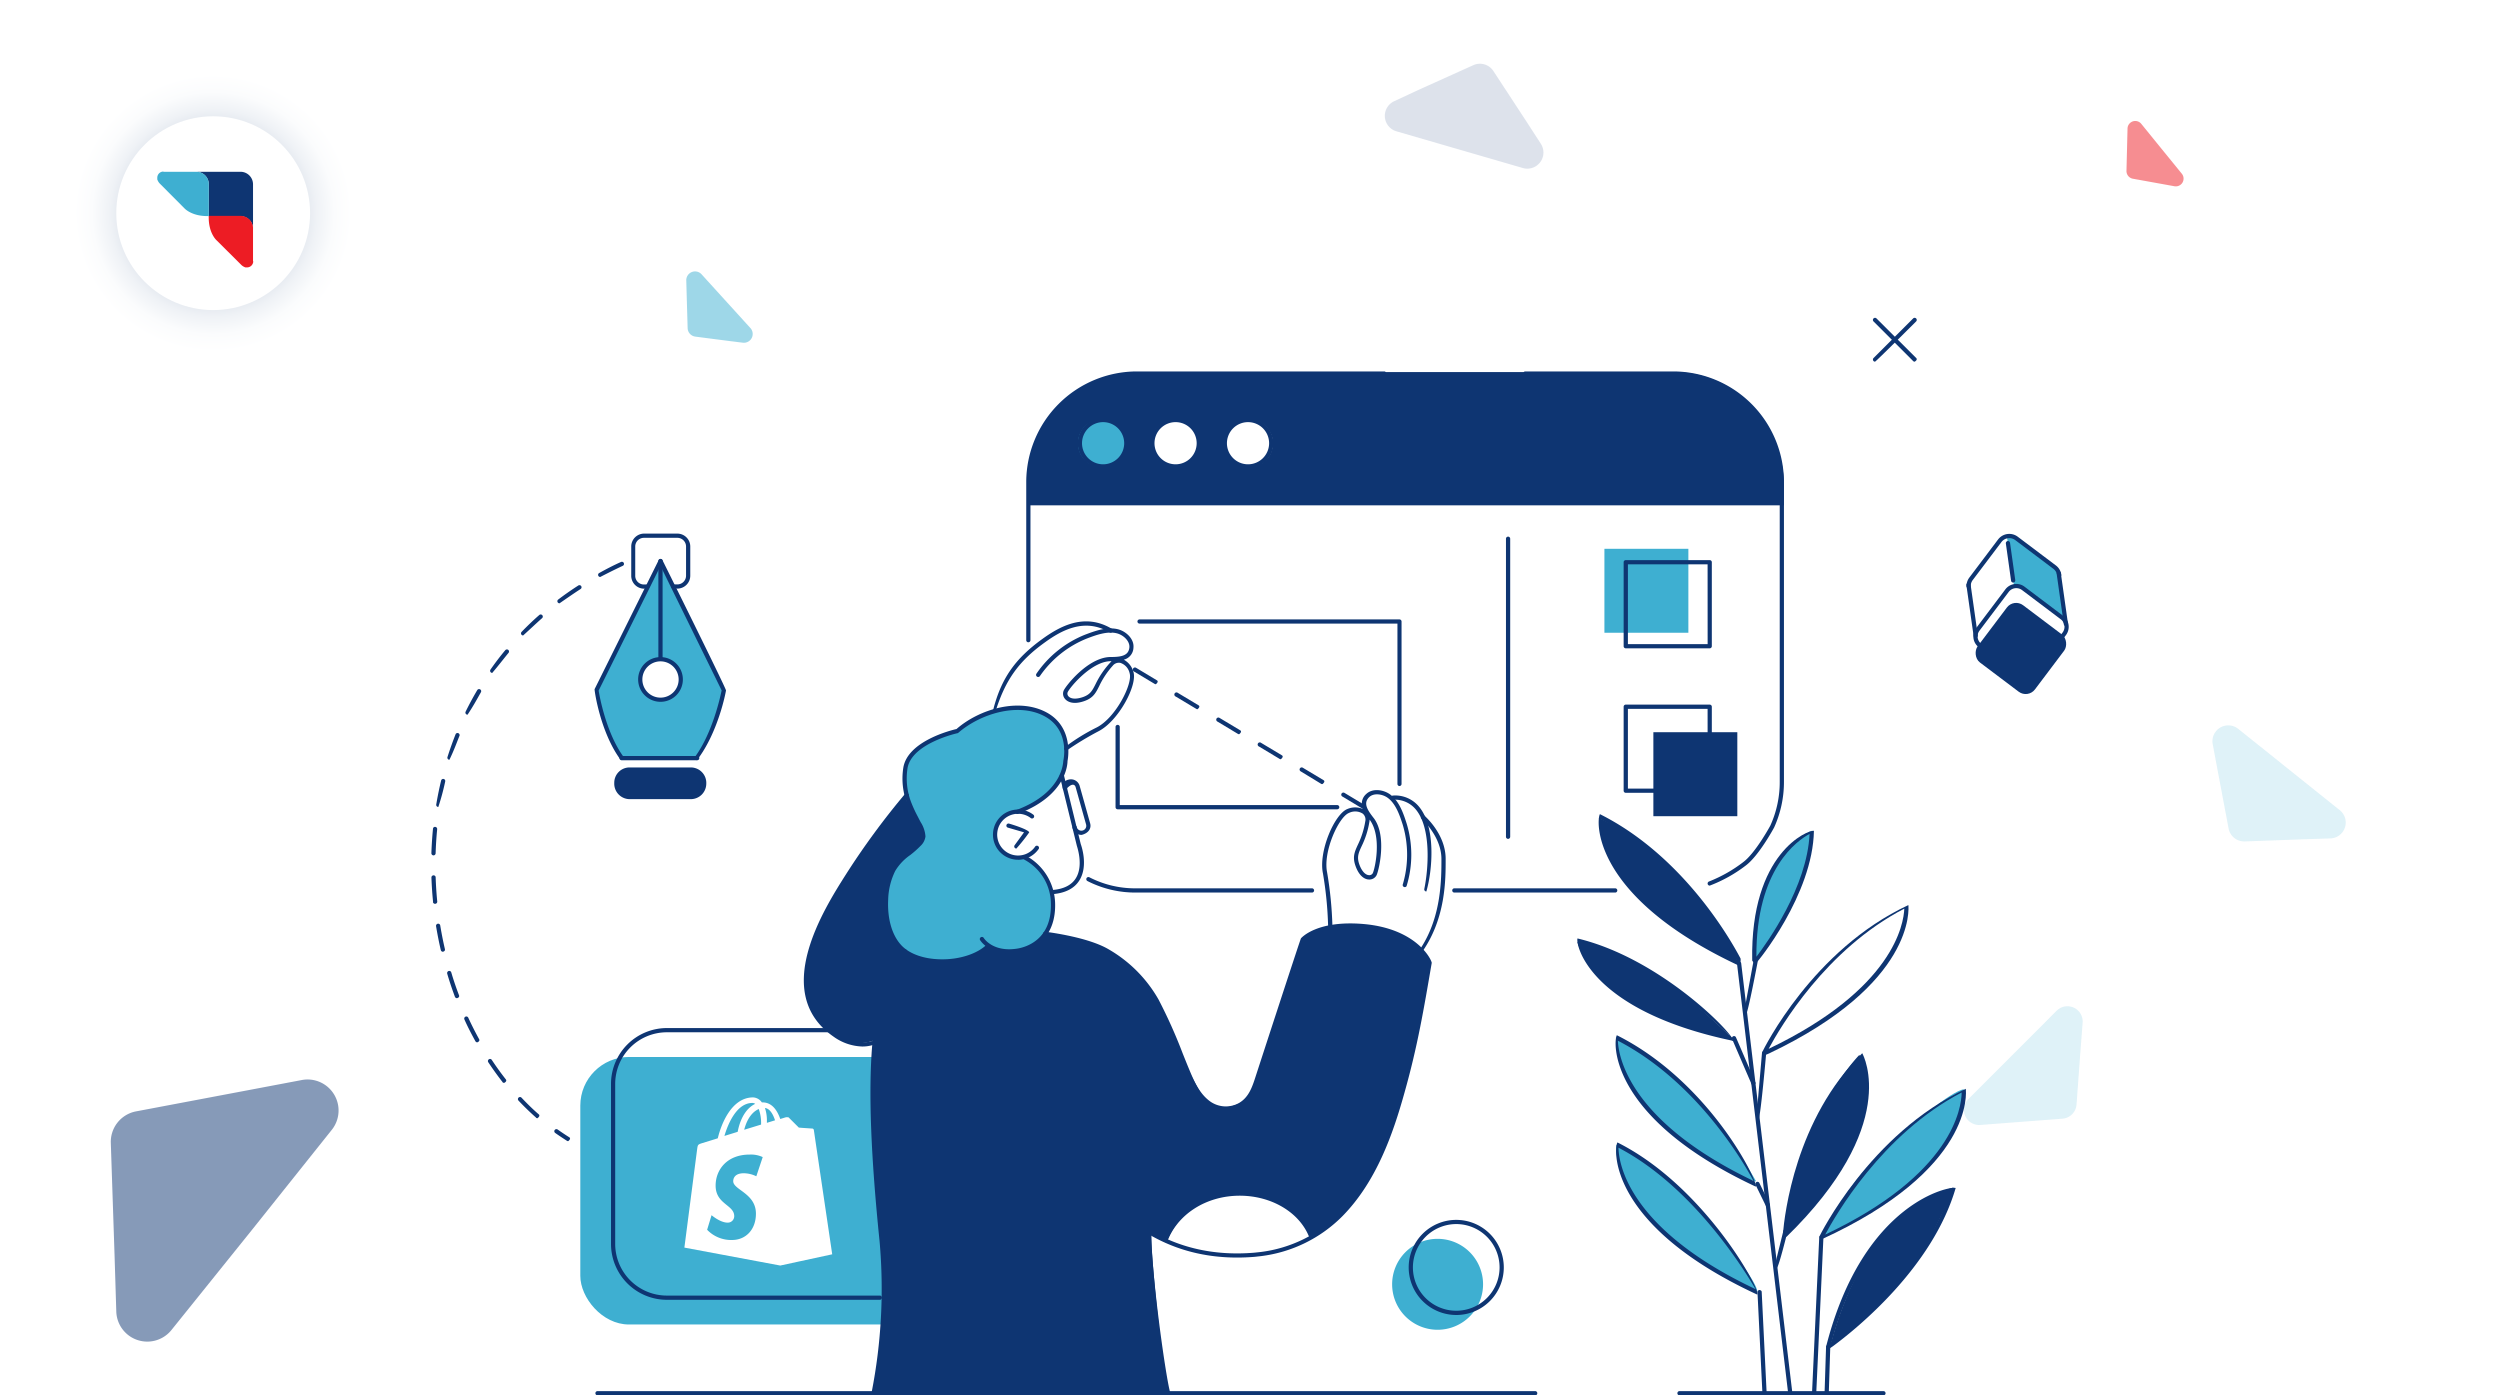 <svg xmlns="http://www.w3.org/2000/svg" xmlns:xlink="http://www.w3.org/1999/xlink" id="Layer_1" data-name="Layer 1" viewBox="0 0 645 359.96"><defs><style>.cls-1{fill:#fff;}.cls-2{fill:url(#radial-gradient);}.cls-11,.cls-3,.cls-8{fill:#0e3572;}.cls-3,.cls-4,.cls-5{fill-rule:evenodd;}.cls-4,.cls-9{fill:#ed1c24;}.cls-10,.cls-5,.cls-7{fill:#3eafd1;}.cls-6{opacity:0.5;}.cls-7{opacity:0.33;}.cls-11{opacity:0.28;}</style><radialGradient id="radial-gradient" cx="55" cy="55" r="38.14" gradientUnits="userSpaceOnUse"><stop offset="0" stop-color="#0e3572"></stop><stop offset="0.09" stop-color="#3c5c8d"></stop><stop offset="0.21" stop-color="#6f87ab"></stop><stop offset="0.33" stop-color="#9babc5"></stop><stop offset="0.45" stop-color="#bfcada"></stop><stop offset="0.57" stop-color="#dbe1ea"></stop><stop offset="0.7" stop-color="#eff2f6"></stop><stop offset="0.82" stop-color="#fbfcfd"></stop><stop offset="0.94" stop-color="#fff"></stop></radialGradient></defs><rect class="cls-1" width="645" height="359.96"></rect><circle class="cls-2" cx="55" cy="55" r="38.14"></circle><circle class="cls-1" cx="55" cy="55" r="25"></circle><path class="cls-3" d="M50.65,44.32H62.07a3.23,3.23,0,0,1,3.21,3.21V59a3.23,3.23,0,0,0-3.21-3.21H53.86V47.53a3.23,3.23,0,0,0-3.21-3.21Z"></path><path class="cls-4" d="M65.28,67.4V58.87a3.18,3.18,0,0,0-3.17-3.17H53.86c-.15,4.38,2,6.28,2,6.28l6.46,6.43a2.87,2.87,0,0,0,1,.58h.43a1.6,1.6,0,0,0,1.59-1.59Z"></path><path class="cls-5" d="M42.16,44.32H50.7a3.18,3.18,0,0,1,3.17,3.17v8.25c-4.39.15-6.29-2-6.29-2l-6.43-6.46a2.93,2.93,0,0,1-.57-1v-.43a1.59,1.59,0,0,1,1.58-1.59Z"></path><g class="cls-6"><path class="cls-7" d="M535.74,285a3.94,3.94,0,0,1-3.62,3.62l-14.19,1.08-7,.54a3.93,3.93,0,0,1-3.08-6.7l11.39-11.38,11.38-11.39a3.93,3.93,0,0,1,6.7,3.08l-.54,7Z"></path><path class="cls-7" d="M579.14,217.09a4.1,4.1,0,0,1-4.16-3.33l-2.75-14.57L570.88,192a4.09,4.09,0,0,1,6.58-3.95l13.1,10.49,13.09,10.48a4.09,4.09,0,0,1-2.42,7.29l-7.27.24Z"></path><path class="cls-8" d="M28.59,294.9a8,8,0,0,1,6.54-8.17l28.62-5.41,14-2.65a8,8,0,0,1,7.77,12.93L65,317.32,44.35,343A8,8,0,0,1,30,338.28L29.56,324Z"></path><path class="cls-9" d="M550.28,46.11a2,2,0,0,1-1.65-2l.18-7.3.09-3.58A2,2,0,0,1,552.49,32l5.21,6.42,5.22,6.41A2,2,0,0,1,561,48.05l-3.53-.64Z"></path><path class="cls-10" d="M179.41,86.85a2.27,2.27,0,0,1-2-2.19l-.24-8.24-.11-4a2.27,2.27,0,0,1,4-1.59l6.27,6.9,6.27,6.9a2.27,2.27,0,0,1-2,3.78l-4-.5Z"></path><path class="cls-11" d="M380.1,16.82a4.15,4.15,0,0,1,5.2,1.51l8.25,12.6,4,6.18A4.16,4.16,0,0,1,393,43.38l-16.36-4.75-16.36-4.75a4.16,4.16,0,0,1-.56-7.78L366.39,23Z"></path></g><rect class="cls-1" x="162.16" y="167.06" width="16.5" height="16.49" transform="translate(340.81 350.62) rotate(180)"></rect><rect class="cls-1" x="163.35" y="138.23" width="14.14" height="13.11" rx="2.97" transform="translate(340.85 289.57) rotate(180)"></rect><path class="cls-1" d="M268.77,165.63s-11.64,7.37-12.06,20.1l11.52,1.76-1.83-8.21S266,168.84,268.77,165.63Z"></path><rect class="cls-1" x="265.1" y="95.99" width="194.94" height="133.74" rx="27.94" transform="translate(725.14 325.72) rotate(180)"></rect><rect class="cls-10" x="149.72" y="272.7" width="95.15" height="69.02" rx="12.55" transform="translate(394.59 614.42) rotate(180)"></rect><path class="cls-8" d="M209.49,244.1A103,103,0,0,1,219.26,225c4.28-6.35,12.9-18.32,14.19-19.26l3.25,5.82,3.4,7.79-3,25.66,33.35-4s15.88,1,24.24,11.75,7.32,14.76,11.66,22.91,5.26,11.15,11.14,9.81,6.3-5.47,7.64-9.7,10.29-31.35,10.93-33.38c0,0,6.41-5.12,17.45-3.26s15.4,8.74,15.4,8.74-5,30-9.08,40.49-11.68,35-39.34,35.46c0,0-15.2.38-23.41-5.59-.6.36,2.55,33.67,4.31,41.11h-76s4.45-21.28,2.11-39-2.64-41.54-2.35-45c.13-1.6.26-4.19.5-7-2.36,1-8.18,2.08-13.19-3.82C206.46,257.5,207.61,249,209.49,244.1Z"></path><path class="cls-1" d="M343.46,238.81s-1.18-11.2-1.33-12.07-.93-6,.67-9.77,1.92-7.24,4.84-7.65,4-.25,4.8.8.32,3.88-.48,5.55-3.76,7.27-.81,9.36,3.9.38,4.24-2.29.71-7.68-.47-9.67-3-3.9-3-5.61a3.29,3.29,0,0,1,3.76-3.09,7.59,7.59,0,0,1,3.48,1.42s6.75,0,8.28,6a14.3,14.3,0,0,1,4.89,8.75,42.79,42.79,0,0,1-1,13.86c-.59,2.34-3.12,8.77-4.57,10.44,0,0-5.16-4.21-9.28-4.93S343.46,238.81,343.46,238.81Z"></path><path class="cls-1" d="M274.21,200.1s4,16.72,4.44,18.94,2,9.56-7,11.09a14.11,14.11,0,0,0-3.24-5.61c-2.25-2.12-4-3.5-4-3.5s-6,1.14-7.42-4,3.08-7.33,4.69-7.64a15.86,15.86,0,0,0,3.2-1S272.82,203.83,274.21,200.1Z"></path><path class="cls-10" d="M274,200.1s2.63-6.93,0-11.52-7.4-6-11.32-6-11.17,1.83-15.62,6c0,0-9.5,2.2-12.18,6.63s-1.16,9.47-.62,11,3.8,7.76,4,9.16c0,0,.61,1.25-2.32,3.67s-6.44,5.53-7.06,10.71-.48,14.1,8,17.38,16.85-1.63,17.85-2.81c.76-.08,9.58,3.62,14.34-2.26s2.37-13.07,1.27-14.69-3.74-5.09-5.56-6.07c0,0-5.45,1.37-7.18-2.89s.34-7.52,2.2-8.55a5.83,5.83,0,0,1,3.56-.72S272.1,206,274,200.1Z"></path><path class="cls-8" d="M162.42,205.64h15.85a3.41,3.41,0,0,0,3.4-3.4,3.48,3.48,0,0,0-3.4-3.68H162.42A3.41,3.41,0,0,0,159,202,3.48,3.48,0,0,0,162.42,205.64Z"></path><path class="cls-10" d="M153.92,178.27c.51,7.14,6.53,17.33,6.53,17.33H179.8c4.72-5.16,7-17.51,7-17.51l-16.36-33.3Zm11.28-3a5.22,5.22,0,1,1,5.22,5.22A5.22,5.22,0,0,1,165.2,175.31Z"></path><path class="cls-10" d="M453.09,304.8s-7.19-12.87-16.8-22.78a72.64,72.64,0,0,0-19.38-14.41s.13,12.58,14.56,24.65S453.09,304.8,453.09,304.8Z"></path><path class="cls-10" d="M452.62,247.83s.07-11.46,2.45-18.1,7.92-13.56,12.37-15.4a46,46,0,0,1-3.62,15.4c-3.55,8.71-11.21,18.4-11.21,18.4Z"></path><path class="cls-8" d="M448.23,248.13s-16.5-7.43-23.87-15.34-9.64-12.48-10.3-14.39a69.62,69.62,0,0,1-1.55-7.35,64.2,64.2,0,0,1,21.26,15.87C443.83,238.24,448,246.05,448.23,248.13Z"></path><path class="cls-8" d="M447.06,268s-17.63-3.86-26.5-9.74S407.08,244.63,407,243a61,61,0,0,1,23.26,10.51A163.26,163.26,0,0,1,447.06,268Z"></path><path class="cls-8" d="M460.49,318.55s1.15-15.86,7.42-28.38,11.81-18,11.81-18,4.7,9.11-1.7,23.17A71.38,71.38,0,0,1,460.49,318.55Z"></path><path class="cls-10" d="M453.39,333.42s-17.47-8.09-25.63-16.86S416.47,299,417,295.38c0,0,12.87,6,21.84,17.16S453.6,331.39,453.39,333.42Z"></path><path class="cls-10" d="M469.9,319.27s5.28-12,14.61-20.95,18.81-16.63,22.12-17.31c0,0,.79,12.54-13.08,23.79S469.9,319.27,469.9,319.27Z"></path><path class="cls-8" d="M472.16,347.19s12.91-10.23,20-19.17S504,306.37,504,306.37s-13.59,3.54-21.21,15.73a93.62,93.62,0,0,0-10.66,25.44Z"></path><path class="cls-8" d="M265.31,125.47c0-16.22,12.8-29.48,28.44-29.48H431.83c15.64,0,28.43,13.26,28.43,29.48v4.9H265.31Z"></path><path class="cls-1" d="M315.94,114.35a6.23,6.23,0,1,0,6.22-6.22A6.22,6.22,0,0,0,315.94,114.35Z"></path><path class="cls-1" d="M297,114.35a6.23,6.23,0,1,0,6.22-6.22A6.22,6.22,0,0,0,297,114.35Z"></path><path class="cls-10" d="M278.14,114.35a6.22,6.22,0,1,0,6.22-6.22A6.21,6.21,0,0,0,278.14,114.35Z"></path><rect class="cls-8" x="512.18" y="158.04" width="18.5" height="18.5" rx="2.99" transform="translate(837.07 614.77) rotate(-142.99)"></rect><path class="cls-10" d="M519.59,151l-1.82-12.65a3.92,3.92,0,0,1,2.37.46l9.73,7.34a2.92,2.92,0,0,1,.73.8,5.33,5.33,0,0,1,.74,2.08l1.59,11.25-11.5-9A2.23,2.23,0,0,0,519.59,151Z"></path><rect class="cls-10" x="413.94" y="141.58" width="21.66" height="21.66" transform="translate(849.54 304.83) rotate(180)"></rect><rect class="cls-8" x="426.57" y="188.91" width="21.66" height="21.67" transform="translate(874.8 399.49) rotate(180)"></rect><path class="cls-10" d="M359.17,331.35a11.73,11.73,0,1,0,11.73-11.73A11.73,11.73,0,0,0,359.17,331.35Z"></path><path class="cls-1" d="M338.54,319.18s-7.35,4.34-19.17,4.73-18.32-3.63-18.32-3.63a18.94,18.94,0,0,1,18.16-12.14C333.35,308.14,338.2,318.05,338.54,319.18Z"></path><path class="cls-8" d="M319.17,324.45c1.48,0,3-.06,4.55-.19l1.61-.18a35.78,35.78,0,0,0,21.06-10.35c8.7-8.87,13-21.12,16-31.94,3.32-11.76,4.93-21.3,7-33.38-.13-1-4-8.76-17.42-10-12.09-1.09-16.15,3.48-16.32,3.68S324,277.58,324,277.58c-.91,2.83-1.78,5.51-4.35,7a7,7,0,0,1-8-.86c-2.26-1.89-3.53-4.66-4.74-7.57-.6-1.43-1.18-2.88-1.76-4.33a132,132,0,0,0-6.24-13.93A34.78,34.78,0,0,0,286.16,245c-4.62-2.79-13-4.15-16.44-4.61a.55.55,0,0,0-.61.47.54.54,0,0,0,.47.61c2.6.35,11.44,1.71,16,4.46A33.64,33.64,0,0,1,298,258.4a130.13,130.13,0,0,1,6.18,13.81q.87,2.18,1.76,4.34c1.21,2.92,2.6,5.94,5.06,8a8.05,8.05,0,0,0,9.23,1c2.94-1.68,3.91-4.68,4.85-7.59l4-12.28,7.5-22.88c.55-.55,4.65-4.19,15.32-3.23,11.84,1.07,15.9,7.47,16.48,8.51-2.07,12.24-3.68,21.76-7,33.47-3,10.68-7.23,22.77-15.76,31.47a34.69,34.69,0,0,1-20.41,10l-1.58.17c-43.6,3.65-53.95-46.52-54.05-47a.55.55,0,0,0-.64-.43.53.53,0,0,0-.43.64C268.6,276.85,278.46,324.45,319.17,324.45Z"></path><path class="cls-8" d="M433.39,360H486a.55.55,0,0,0,0-1.09H433.39a.55.55,0,1,0,0,1.09Z"></path><path class="cls-8" d="M469.41,319c.12-.26,13-26.48,37.76-38.09.11.85,2.23,20.79-37.27,38.87C469.71,319.81,469.54,319.72,469.41,319Zm1.47-.47c33-15.59,35.18-32.79,35.23-36.67C485.5,292.58,473.39,313.82,470.88,318.56Z"></path><path class="cls-8" d="M453.16,333.91c-38.77-18.06-36.75-37.91-35.86-39.16,22.37,11.21,37,38.07,36.09,39.22A.46.46,0,0,1,453.16,333.91Zm-.23-1.31c-2.85-4.91-16.15-26.48-35.36-36.49C417.64,300,419.91,317,452.93,332.6Z"></path><path class="cls-8" d="M471.14,347.41c9.6-37.71,32.58-41.55,33.42-40.89-6,20.56-25.64,36.34-31.51,40.69a11,11,0,0,1-1.38.88C471.56,348.09,471.45,348.06,471.14,347.41Zm1.44-1.2c4.44-3.32,24.34-19.06,30.66-39.1C499.07,308.21,481.09,314.7,472.58,346.21Z"></path><path class="cls-8" d="M460,318.27c.4-4.8,3.22-29.64,20.46-46.54.42.75,9.8,18.72-19.54,47.37C460.77,319.1,460.67,319.07,460,318.27Zm1.16-.72c24.46-24.41,20-41,18.66-44.59C464.9,288.89,461.72,311.38,461.11,317.55Z"></path><path class="cls-8" d="M454.62,271.51c.52-1.08,13.08-26.49,37.74-38,.09.82,1.83,20.3-35.86,38.24,0,0-1.17.52-1.39.57S454.83,272.23,454.62,271.51Zm1.69-.91c32.32-15.47,34.84-32.3,35-36.17C471.07,244.91,459.25,265.1,456.31,270.6Z"></path><path class="cls-8" d="M452.07,247.84c-.53-27.94,14.54-33.78,15.92-33.5-.27,16.41-14.55,34-15.11,34.33C452.72,248.67,452.57,248.6,452.07,247.84Zm1.08-1c2.8-3.66,13.08-18,13.72-31.69C463.87,216.77,453,224.05,453.15,246.89Z"></path><path class="cls-8" d="M448.46,249.05c-38.33-18-36.56-37.7-35.68-39,20.75,10.4,33,31,36.28,37.24a2.56,2.56,0,0,1-.37,1.77A.59.59,0,0,1,448.46,249.05Zm-35.4-37.59c.13,3.87,2.64,20.7,34.94,36.12C444.76,241.56,433,221.79,413.06,211.46Z"></path><path class="cls-8" d="M452.85,306.09c-38.34-18-36.58-37.71-35.7-39,22.69,11.37,35.39,35.37,35.93,39A.46.46,0,0,1,452.85,306.09Zm-.44-1.41c-2.84-5.27-14.84-25.73-35-36.18C417.57,272.37,420.08,289.21,452.41,304.68Z"></path><path class="cls-8" d="M446.77,268.46c-37.09-7.87-40.31-25-39.77-26.34,21.7,5.2,40.74,25.1,40.18,26.46A1,1,0,0,1,446.77,268.46Zm-.56-1.24c-4-3.94-20.26-19.07-38.56-23.82C408.82,246.91,415.28,260.46,446.21,267.22Z"></path><path class="cls-8" d="M461.89,360a.55.55,0,0,0,.54-.61l-13.2-110.86a.54.54,0,0,0-.6-.47.53.53,0,0,0-.48.6l13.2,110.86A.55.55,0,0,0,461.89,360Z"></path><path class="cls-8" d="M468.05,360a.54.54,0,0,0,.54-.52l1.85-40.14a.54.54,0,1,0-1.08-.06l-1.86,40.15a.55.55,0,0,0,.52.57Z"></path><path class="cls-8" d="M471.28,359.9a.55.55,0,0,0,.55-.52l.38-11.82a.54.54,0,0,0-.53-.56.55.55,0,0,0-.56.53l-.38,11.81a.54.54,0,0,0,.52.56Z"></path><path class="cls-8" d="M455.24,359.9a.55.55,0,0,0,.55-.57l-1.27-26c0-.3-.26-.47-.57-.51a.55.55,0,0,0-.52.57l1.27,26A.53.53,0,0,0,455.24,359.9Z"></path><path class="cls-8" d="M458.45,327.1c.52-.41,2.73-9.34,2.73-9.34a.55.55,0,0,0-1.06-.26l-2.2,8.93a.54.54,0,0,0,.39.66Z"></path><path class="cls-8" d="M456.12,311.51c.51-.19.63-.51.49-.78l-2.69-5.52a.54.54,0,0,0-.73-.25.55.55,0,0,0-.25.73l2.69,5.52A.55.55,0,0,0,456.12,311.51Z"></path><path class="cls-8" d="M453.67,288.94c.55-.49,2-17.15,2-17.15a.54.54,0,0,0-.49-.59.55.55,0,0,0-.59.5l-1.44,16.65a.54.54,0,0,0,.49.59Z"></path><path class="cls-8" d="M450.46,261.78c.53-.45,3-13.55,3-13.55a.55.55,0,0,0-.44-.64.53.53,0,0,0-.63.44l-2.42,13.11a.54.54,0,0,0,.44.63Z"></path><path class="cls-8" d="M452.38,280c.5-.16.62-.48.5-.76l-5-11.6a.54.54,0,0,0-.71-.29.55.55,0,0,0-.29.72l5,11.6A.54.54,0,0,0,452.38,280Z"></path><path class="cls-8" d="M179.8,196.14c5.5-7.13,7.44-17.52,7.51-18s-16.4-33.63-16.4-33.63a.54.54,0,1,0-1,.48l16.27,33.13c-.28,1.4-2.29,10.89-6.85,17.12a.54.54,0,0,0,.44.86Z"></path><path class="cls-8" d="M160.3,195.94c.56-.28.62-.62.44-.86-4.43-6.24-6.07-15.56-6.29-16.91L170.91,145a.54.54,0,0,0-.24-.73.54.54,0,0,0-.73.24l-16.54,33.3c0,.76,1.54,10.95,6.46,17.87A.53.53,0,0,0,160.3,195.94Z"></path><path class="cls-8" d="M160.45,196.14H179.8a.55.55,0,1,0,0-1.09H160.45a.55.55,0,1,0,0,1.09Z"></path><path class="cls-8" d="M158.48,202a3.94,3.94,0,0,1,3.94-4h15.85a4,4,0,0,1,3.95,4.23,4,4,0,0,1-3.95,3.95H162.42A4,4,0,0,1,158.48,202Zm3.94-2.86a2.94,2.94,0,0,0-2.86,3.14,2.87,2.87,0,0,0,2.86,2.86h15.85a2.93,2.93,0,0,0,2.86-3.14,2.86,2.86,0,0,0-2.86-2.86Z"></path><path class="cls-8" d="M164.64,175.31a5.77,5.77,0,1,1,5.77,5.76A5.78,5.78,0,0,1,164.64,175.31Zm1.09,0a4.68,4.68,0,1,0,4.68-4.68A4.68,4.68,0,0,0,165.73,175.31Z"></path><path class="cls-8" d="M170.41,170.24a.55.55,0,0,0,.54-.55V145.48a.54.54,0,0,0-.54-.55.55.55,0,0,0-.55.55v24.21A.55.55,0,0,0,170.41,170.24Z"></path><path class="cls-8" d="M166.14,151.88H167a.54.54,0,0,0,0-1.08h-.87a2.24,2.24,0,0,1-2.24-2.25V141a2.24,2.24,0,0,1,2.24-2.24h8.56A2.24,2.24,0,0,1,177,141v7.53a2.25,2.25,0,0,1-2.25,2.25h-1.06a.54.54,0,0,0,0,1.08h1.06a3.34,3.34,0,0,0,3.34-3.33V141a3.34,3.34,0,0,0-3.34-3.33h-8.56a3.33,3.33,0,0,0-3.33,3.33v7.53A3.33,3.33,0,0,0,166.14,151.88Z"></path><path class="cls-8" d="M262.67,221.83A6.49,6.49,0,0,0,268,219a.55.55,0,0,0-.9-.62,5.32,5.32,0,0,1-2.54,2,5.39,5.39,0,0,1-6.81-7.26,5.4,5.4,0,0,1,8.19-2.06.54.54,0,0,0,.76-.1.55.55,0,0,0-.1-.77,6.48,6.48,0,1,0-3.93,11.63Z"></path><path class="cls-8" d="M262.22,218.93a45.59,45.59,0,0,0,3.32-4.18c-.29-.84-5.2-2.26-5.2-2.26a.54.54,0,0,0-.67.37.53.53,0,0,0,.37.67l4.16,1.21-2.42,3.32a.53.53,0,0,0,.12.76A.48.48,0,0,0,262.22,218.93Z"></path><path class="cls-8" d="M271.69,230.68c3.23-.3,5.5-1.48,6.78-3.53,2.4-3.8.46-9.13.37-9.36L274.49,200a.54.54,0,0,0-.66-.4.55.55,0,0,0-.4.66l4.38,17.88c0,.11,1.85,5.12-.26,8.47-1.09,1.74-3.08,2.75-5.92,3a.55.55,0,0,0-.49.59A.55.55,0,0,0,271.69,230.68Z"></path><path class="cls-8" d="M279,215.42c1.88-.44,2.62-1.73,2.26-3l-2.7-9.64a2.34,2.34,0,0,0-2.89-1.63,2,2,0,0,0-1.31.91,2.08,2.08,0,0,0-.1,1.59.55.55,0,0,0,1.05-.3c1.32-1.34,2-.94,2.2-.28l2.7,9.64a1.26,1.26,0,0,1-.87,1.56,1.26,1.26,0,0,1-1.55-.88.55.55,0,1,0-1.05.3,2.35,2.35,0,0,0,2.26,1.71Z"></path><path class="cls-8" d="M301.4,360c.46-.12.61-.43.52-.72-1-3-4.88-30.19-4.88-41.29a.55.55,0,0,0-.55-.54.54.54,0,0,0-.54.54c0,10.57,3.78,38.21,4.94,41.64A.52.52,0,0,0,301.4,360Z"></path><path class="cls-8" d="M222.49,270a9.44,9.44,0,0,0,2.82-.42.55.55,0,0,0-.33-1c-2.77.87-6.25.13-9.28-2-13.65-9.44-5.27-26.62,3.55-40.53a198.1,198.1,0,0,1,15.1-20.54.54.54,0,0,0-.84-.69,196.65,196.65,0,0,0-15.18,20.65c-5.84,9.2-19.51,30.76-3.25,42A13.28,13.28,0,0,0,222.49,270Z"></path><path class="cls-8" d="M225.38,360c.58-.61,4.71-19.43,2.62-39.86-4.38-42.76-2.57-65.69,5.84-74.32a.55.55,0,0,0,0-.77.54.54,0,0,0-.77,0c-8.78,9-10.61,31.49-6.14,75.19a138.54,138.54,0,0,1-2.07,39.09.55.55,0,0,0,.41.65Z"></path><path class="cls-8" d="M154.09,360H396a.55.55,0,1,0,0-1.09H154.09a.55.55,0,0,0,0,1.09Z"></path><path class="cls-8" d="M260.34,246a13.81,13.81,0,0,0,2.39-.21c4.74-.79,9.72-4.55,9.49-12.73a14.37,14.37,0,0,0-7.56-12.3.53.53,0,0,0-.72.26.55.55,0,0,0,.26.73,13,13,0,0,1,6.93,11.34c.26,9.41-6.5,11.28-8.57,11.63-6.31,1.05-8.67-2.58-8.76-2.74a.55.55,0,0,0-.75-.17.54.54,0,0,0-.18.75C253,242.74,255.05,246,260.34,246Z"></path><path class="cls-8" d="M243,248.59c5,0,9.78-1.59,12.31-4.1a.54.54,0,0,0-.77-.77c-2.39,2.37-7.1,3.9-11.88,3.78-4.31-.07-8-1.38-10.09-3.6-2.41-2.55-3.66-6.84-3.42-11.77a17.74,17.74,0,0,1,1.83-7.45,13.4,13.4,0,0,1,3.86-4.08,25,25,0,0,0,2.64-2.34,4,4,0,0,0,1.29-2.45,7.77,7.77,0,0,0-1.24-3.7c-.33-.62-.76-1.46-.76-1.46a33.89,33.89,0,0,1-1.54-3.29,17.13,17.13,0,0,1-1.08-9.22c1.15-6.39,12.89-9,13-9,5.85-5.1,15.69-8,22.43-4.3,6.48,3.56,4.83,11.09,4.76,11.41s0,8.15-12,12.69a.54.54,0,1,0,.38,1c12.73-4.82,12.7-13.24,12.7-13.6,0,0,1.87-8.52-5.31-12.48s-17.43-.94-23.33,4.23c-1.45.33-12.5,3.1-13.71,9.88a18.12,18.12,0,0,0,1.13,9.79,33.27,33.27,0,0,0,1.59,3.41l.42.83c.87,1.62,1.52,2.83,1.46,3.77a3.08,3.08,0,0,1-1,1.77,26.55,26.55,0,0,1-2.53,2.23,14.43,14.43,0,0,0-4.14,4.43,18.7,18.7,0,0,0-2,7.9c-.15,3.07.14,8.79,3.72,12.57,2.3,2.43,6.26,3.87,10.86,3.94Z"></path><path class="cls-8" d="M146.32,294.36c-1-.65-2.07-1.34-3.08-2.06a.55.55,0,0,1-.13-.76.56.56,0,0,1,.77-.12c1,.7,2,1.38,3,2,.26.16.34.5-.28,1A.6.6,0,0,1,146.32,294.36Zm-8-6c-1.56-1.38-3.09-2.86-4.54-4.4a.55.55,0,0,1,0-.77.54.54,0,0,1,.76,0c1.43,1.51,2.93,3,4.47,4.32.23.2.25.55-.36,1A.56.56,0,0,1,138.29,288.37Zm-8.66-9.18c-1.28-1.64-2.52-3.36-3.69-5.13a.55.55,0,0,1,.16-.75.54.54,0,0,1,.75.15c1.15,1.74,2.37,3.44,3.64,5.05.18.24.14.58-.43.88A.57.57,0,0,1,129.63,279.19Zm-7-10.53c-1-1.83-2-3.72-2.84-5.63a.55.55,0,0,1,.27-.72.54.54,0,0,1,.72.26c.87,1.89,1.82,3.76,2.81,5.56.15.26.05.59-.48.81A.56.56,0,0,1,122.67,268.66Zm-5.28-11.45c-.74-2-1.42-4-2-6a.56.56,0,0,1,.37-.68.54.54,0,0,1,.68.37c.59,2,1.27,4,2,5.9.11.28,0,.6-.51.74A.55.55,0,0,1,117.39,257.21Zm-3.65-12.07c-.47-2-.88-4.11-1.23-6.19a.56.56,0,0,1,.45-.62.54.54,0,0,1,.63.45c.34,2.05.74,4.11,1.21,6.11.07.3-.11.59-.53.67A.54.54,0,0,1,113.74,245.14Zm-2-12.44c-.21-2.11-.35-4.22-.42-6.29a.55.55,0,0,1,.53-.56.52.52,0,0,1,.56.52c.07,2,.2,4.14.41,6.23a.55.55,0,0,1-.54.59A.54.54,0,0,1,111.7,232.7Zm.1-12a.56.56,0,0,1-.53-.57c.07-2.12.21-4.24.41-6.29a.51.51,0,0,1,.59-.49.55.55,0,0,1,.49.6c-.2,2-.33,4.12-.4,6.22a.55.55,0,0,1-.54.53ZM113,208.19a.55.55,0,0,1-.45-.63c.35-2.08.77-4.16,1.26-6.18a.55.55,0,0,1,.65-.41.54.54,0,0,1,.4.66,60.53,60.53,0,0,1-1.77,6.56ZM115.8,196a.55.55,0,0,1-.35-.69c.64-2,1.35-4,2.12-5.94a.55.55,0,0,1,1,.41c-.77,1.9-1.47,3.88-2.62,6.24Zm4.58-11.66a.55.55,0,0,1-.25-.73c.92-1.88,1.93-3.75,3-5.56a.55.55,0,0,1,.75-.19.54.54,0,0,1,.19.75c-1,1.78-2,3.62-3.44,5.78A.52.52,0,0,1,120.38,184.33Zm6.3-10.83a.55.55,0,0,1-.13-.76c1.18-1.7,2.46-3.39,3.81-5a.56.56,0,0,1,.77-.08.55.55,0,0,1,.07.77c-1.33,1.62-2.59,3.28-4.21,5.18A.56.56,0,0,1,126.68,173.5Zm7.9-9.72a.54.54,0,0,1,0-.77c1.44-1.49,3-3,4.56-4.35a.54.54,0,1,1,.72.81c-1.56,1.38-3.07,2.83-4.89,4.47A.52.52,0,0,1,134.58,163.78Zm9.33-8.35a.54.54,0,0,1,.11-.76c1.65-1.25,3.39-2.47,5.17-3.61a.54.54,0,1,1,.58.91c-1.75,1.13-3.46,2.33-5.42,3.68A.56.56,0,0,1,143.91,155.43Zm10.47-6.86a.54.54,0,0,1,.21-.74c1.8-1,3.7-2,5.63-2.85a.53.53,0,0,1,.72.27.54.54,0,0,1-.26.72c-1.91.89-3.78,1.83-5.82,2.88A.54.54,0,0,1,154.38,148.57Z"></path><path class="cls-8" d="M342.65,238.83a95.23,95.23,0,0,0-1.33-13.49c-1.18-5.69,3-15.34,6.32-16.62a5.11,5.11,0,0,1,4,0,3.3,3.3,0,0,1,.84-3.86c1.65-1.58,4.53-1.14,6.26.17,2.33,1.77,3.39,5,4.15,7.37a27.51,27.51,0,0,1,0,16.24.55.55,0,0,1-1-.36,27,27,0,0,0,0-15.55c-.72-2.22-1.71-5.27-3.78-6.83-1.38-1.05-3.65-1.39-4.85-.25-1.63,1.57-.47,3.34,1.23,5.5,3.38,4.6,1.25,13.49.66,14.66a2.07,2.07,0,0,1-2,1.1c-.68,0-2.36-.47-3.43-3.51-.83-2.32-.22-3.65.62-5.48a21.56,21.56,0,0,0,1.9-6,2,2,0,0,0-.65-2,3.62,3.62,0,0,0-3.54-.19c-2.64,1-6.77,10-5.65,15.38a98.57,98.57,0,0,1,1.36,13.68.56.56,0,0,1-.55.56A.54.54,0,0,1,342.65,238.83Zm10.64-26.72a22.31,22.31,0,0,1-2,6.23c-.79,1.72-1.26,2.76-.59,4.67.6,1.68,1.52,2.72,2.47,2.78a1,1,0,0,0,1-.5c.52-1,2.48-9.38-.81-13.83A3.66,3.66,0,0,1,353.29,212.11Z"></path><path class="cls-8" d="M368,230c1.61-5.55,2.48-16.63-1.89-21.87a7.94,7.94,0,0,0-6.69-2.88.53.53,0,0,0-.53.55.56.56,0,0,0,.56.53,7,7,0,0,1,5.82,2.5c4.1,4.92,3.23,15.57,2.2,20.52a.54.54,0,0,0,.42.64Z"></path><path class="cls-8" d="M351.68,208.72l-5.37-3.23a.54.54,0,0,1-.19-.74.55.55,0,0,1,.75-.19l5.37,3.23c.26.15.34.48-.28,1A.6.6,0,0,1,351.68,208.72Zm-10.75-6.45L335.56,199a.54.54,0,1,1,.56-.93l5.37,3.22c.26.16.34.49-.28,1A.57.57,0,0,1,340.93,202.27Zm-10.75-6.45-5.38-3.23a.55.55,0,1,1,.57-.93l5.37,3.22c.26.16.34.49-.28,1A.55.55,0,0,1,330.18,195.82Zm-10.75-6.45-5.38-3.23a.55.55,0,0,1-.18-.75.54.54,0,0,1,.74-.19l5.38,3.23c.26.16.34.49-.28,1A.55.55,0,0,1,319.43,189.37Zm-10.75-6.46-5.38-3.22a.55.55,0,1,1,.56-.94l5.38,3.23c.26.15.34.49-.28,1A.48.48,0,0,1,308.68,182.91Zm-10.75-6.45-5.38-3.22a.55.55,0,1,1,.57-.94l5.37,3.23c.26.15.34.49-.28,1A.57.57,0,0,1,297.93,176.46Z"></path><path class="cls-8" d="M367.08,245.35c5.93-8.63,5.91-18.47,5.9-23.76,0-6.41-5.32-11-5.54-11.21a.55.55,0,0,0-.71.83s5.14,4.48,5.16,10.38c0,5.17,0,14.8-5.26,22.91a.55.55,0,0,0,.15.76A.58.58,0,0,0,367.08,245.35Z"></path><path class="cls-8" d="M274.67,193.52a.54.54,0,0,1,.09-.77,51,51,0,0,1,8.19-5.07c4.91-2.49,9.36-11.32,8.49-14a3.61,3.61,0,0,0-2.36-2.65,2,2,0,0,0-2,.74,21.64,21.64,0,0,0-3.47,5.21c-.9,1.8-1.56,3.1-3.89,3.91-3.06,1.06-4.43,0-4.88-.5a2.06,2.06,0,0,1-.4-2.25c.55-1.19,6.15-8.4,11.89-8.63,2.74,0,4.84-.22,5.05-2.48.14-1.64-1.55-3.2-3.22-3.63-2.52-.64-5.51.49-7.7,1.32a26.86,26.86,0,0,0-12.15,9.69.54.54,0,1,1-.92-.58,27.57,27.57,0,0,1,12.68-10.13c2.33-.87,5.51-2.07,8.36-1.35,2.1.53,4.24,2.51,4,4.78a3.29,3.29,0,0,1-2.49,3.07,5.09,5.09,0,0,1,2.48,3.15c1.1,3.42-3.86,12.68-9,15.31a78.65,78.65,0,0,0-8.35,5.07A.55.55,0,0,1,274.67,193.52Zm11.72-22.93c-4.9.19-10.33,6.7-10.93,8a1,1,0,0,0,.21,1.06c.64.71,2,.79,3.72.2,1.92-.67,2.43-1.69,3.28-3.37a22.69,22.69,0,0,1,4.11-5.89Z"></path><path class="cls-8" d="M256.78,183.77c2.5-8.15,5.93-13.09,12.75-18,4.43-3.22,10.34-6.42,16.74-2.62a.54.54,0,0,0,.55-.94c-6.94-4.12-13.23-.73-17.93,2.67-7.05,5.11-10.59,10.22-12.64,18.23a.54.54,0,0,0,.39.66Z"></path><path class="cls-8" d="M520.53,174.54l-10-7.54a3.52,3.52,0,0,1-.69-4.94l7.54-10a3.53,3.53,0,0,1,4.94-.7l10,7.54a3.49,3.49,0,0,1,1.37,2.33,3.56,3.56,0,0,1-.67,2.62l-7.54,10a3.77,3.77,0,0,1-2.83,1.4A3.49,3.49,0,0,1,520.53,174.54Zm-2.28-21.83-7.54,10a2.44,2.44,0,0,0,.48,3.42l10,7.54a2.44,2.44,0,0,0,3.42-.48l7.54-10a2.44,2.44,0,0,0-.48-3.42l-10-7.54a2.45,2.45,0,0,0-3.42.48Z"></path><path class="cls-8" d="M507.9,151.79a.55.55,0,0,0,.55-.55,2.57,2.57,0,0,1,.51-1.58l7.4-9.8a2.55,2.55,0,0,1,3.59-.5l9.8,7.38a2.59,2.59,0,0,1,1,1.68.53.53,0,0,0,.61.46.54.54,0,0,0,.46-.62,3.62,3.62,0,0,0-1.42-2.39l-9.8-7.38a3.63,3.63,0,0,0-5.11.71L508.1,149a3.63,3.63,0,0,0-.74,2.26A.54.54,0,0,0,507.9,151.79Z"></path><path class="cls-8" d="M519.4,150.3a.56.56,0,0,0,.54-.62l-1.35-9.62a.55.55,0,0,0-.62-.47.56.56,0,0,0-.46.62l1.35,9.63A.54.54,0,0,0,519.4,150.3Z"></path><path class="cls-8" d="M293.06,230.28h45.5a.55.55,0,0,0,0-1.09h-45.5a25.76,25.76,0,0,1-12-2.85.55.55,0,0,0-.74.24.55.55,0,0,0,.24.73A27.12,27.12,0,0,0,293.06,230.28Z"></path><path class="cls-8" d="M375.3,230.28h41.49a.55.55,0,0,0,0-1.09H375.3a.55.55,0,1,0,0,1.09Z"></path><path class="cls-8" d="M441.11,228.49a36.64,36.64,0,0,0,9.29-5.18c3.38-2.53,7.17-9.53,7.33-9.83a28.38,28.38,0,0,0,2.53-11.75V124.38A28.59,28.59,0,0,0,431.7,95.83H393.46a.55.55,0,0,0,0,1.09H431.7a27.5,27.5,0,0,1,27.47,27.46v77.35A27.12,27.12,0,0,1,456.75,213s-3.81,7.05-7,9.43a36.42,36.42,0,0,1-8.83,5,.55.55,0,0,0-.32.71A.55.55,0,0,0,441.11,228.49Z"></path><path class="cls-8" d="M265.31,165.71a.55.55,0,0,0,.55-.54V124.38a27.49,27.49,0,0,1,27.46-27.46h63.87a.55.55,0,0,0,0-1.09H293.32a28.59,28.59,0,0,0-28.55,28.55v40.79A.54.54,0,0,0,265.31,165.71Z"></path><path class="cls-8" d="M172.05,335.35H227a.55.55,0,0,0,.54-.55.54.54,0,0,0-.54-.54H172.05a13.34,13.34,0,0,1-13.33-13.32V279.65a13.34,13.34,0,0,1,13.33-13.32h41.7a.54.54,0,0,0,.54-.54.55.55,0,0,0-.54-.55h-41.7a14.43,14.43,0,0,0-14.41,14.41v41.29A14.43,14.43,0,0,0,172.05,335.35Z"></path><path class="cls-8" d="M533,161.53a.56.56,0,0,0,.54-.62l-1.85-13.09a.57.57,0,0,0-.62-.46.55.55,0,0,0-.46.62l1.85,13.08A.56.56,0,0,0,533,161.53Z"></path><path class="cls-8" d="M509.73,164.54a.57.57,0,0,0,.54-.63l-1.85-13.08a.57.57,0,0,0-.62-.46.54.54,0,0,0-.47.61l1.86,13.09A.55.55,0,0,0,509.73,164.54Z"></path><path class="cls-8" d="M273.09,130H451.94a.55.55,0,0,0,.55-.54.55.55,0,0,0-.55-.55H273.09a.55.55,0,0,0-.55.55A.55.55,0,0,0,273.09,130Z"></path><path class="cls-8" d="M278.07,114.35a6.53,6.53,0,1,1,6.53,6.53A6.54,6.54,0,0,1,278.07,114.35Zm1.09,0a5.44,5.44,0,1,0,5.44-5.44A5.45,5.45,0,0,0,279.16,114.35Z"></path><path class="cls-8" d="M296.77,114.35a6.53,6.53,0,1,1,6.52,6.53A6.53,6.53,0,0,1,296.77,114.35Zm1.09,0a5.44,5.44,0,1,0,5.43-5.44A5.44,5.44,0,0,0,297.86,114.35Z"></path><path class="cls-8" d="M315.46,114.35a6.53,6.53,0,1,1,6.53,6.53A6.54,6.54,0,0,1,315.46,114.35Zm1.09,0a5.44,5.44,0,1,0,5.44-5.44A5.45,5.45,0,0,0,316.55,114.35Z"></path><path class="cls-8" d="M288.35,208.8H345a.55.55,0,0,0,.54-.55.54.54,0,0,0-.54-.54H288.9V187.49a.55.55,0,0,0-1.09,0v20.76A.55.55,0,0,0,288.35,208.8Z"></path><path class="cls-8" d="M361.06,202.8a.55.55,0,0,0,.54-.55v-41.9a.54.54,0,0,0-.54-.54H294a.54.54,0,1,0,0,1.08h66.54v41.36A.55.55,0,0,0,361.06,202.8Z"></path><path class="cls-8" d="M389.08,216.43a.55.55,0,0,0,.55-.55V139a.55.55,0,0,0-.55-.55.55.55,0,0,0-.54.55v76.89A.55.55,0,0,0,389.08,216.43Z"></path><path class="cls-8" d="M418.9,166.72V145.06a.54.54,0,0,1,.54-.55h21.67a.54.54,0,0,1,.54.55v21.66a.55.55,0,0,1-.54.55H419.44A.55.55,0,0,1,418.9,166.72Zm21.66-21.12H420v20.58h20.57Z"></path><path class="cls-8" d="M418.9,204V182.34a.55.55,0,0,1,.54-.55h21.67a.55.55,0,0,1,.54.55V204a.55.55,0,0,1-.54.55H419.44A.55.55,0,0,1,418.9,204Zm21.66-21.12H420v20.58h20.57Z"></path><path class="cls-8" d="M363.44,327a12.27,12.27,0,1,1,12.27,12.27A12.29,12.29,0,0,1,363.44,327Zm1.09,0a11.18,11.18,0,1,0,11.18-11.19A11.2,11.2,0,0,0,364.53,327Z"></path><path class="cls-8" d="M494,93.31c.6-.37.6-.72.39-.93L484.14,82.16a.54.54,0,0,0-.77.77l10.22,10.22A.51.51,0,0,0,494,93.31Z"></path><path class="cls-8" d="M483.76,93.31c.38-.16,10.6-10.38,10.6-10.38a.54.54,0,1,0-.77-.77L483.37,92.38a.55.55,0,0,0,.39.93Z"></path><path class="cls-8" d="M301.05,320.59c2.61-7.29,10.12-12.1,18.8-12.1,8.2,0,15.4,4.29,17.92,10.67a.55.55,0,0,0,1-.4C336.1,312,328.5,307.4,319.85,307.4c-9.16,0-17.1,5.13-19.32,12.49a.56.56,0,0,0,.37.68Z"></path><path class="cls-1" d="M214.7,323.54h0s-1.27-8.61-2.5-16.9c-1.13-7.65-2.22-15-2.23-15.14s0-.06-.06-.09a.39.39,0,0,0-.28-.24l0,0L207.1,291l-1-.08-2.22-2.21-.34-.34h0a.48.48,0,0,0-.17-.12l-.09,0h-.09a1.47,1.47,0,0,0-.59.05l-1.29.4c-.78-2.23-2.14-4.28-4.55-4.28h-.2a2.92,2.92,0,0,0-2.26-1.29c-5.6,0-8.27,7-9.11,10.55l-3.91,1.21c-1.22.38-1.25.42-1.41,1.56-.12.87-3.3,25.43-3.3,25.43l24.74,4.63h0l5.21-1.13,8.19-1.77ZM196.36,289.9v.24L192,291.48c.83-3.21,2.39-4.77,3.76-5.35A10.46,10.46,0,0,1,196.36,289.9Zm-2.23-5.34a1.24,1.24,0,0,1,.71.24c-1.79.84-3.71,3-4.52,7.21l-3.42,1.06C187.85,289.83,190.11,284.56,194.13,284.56Zm1,18.92a7.55,7.55,0,0,0-3.22-.78c-2.61,0-2.74,1.64-2.74,2.05,0,2.25,5.86,3.11,5.86,8.37,0,4.14-2.63,6.8-6.17,6.8a8.58,8.58,0,0,1-6.42-2.64l1.14-3.76s2.23,1.92,4.12,1.92a1.66,1.66,0,0,0,1.73-1.68c0-2.93-4.8-3.06-4.8-7.88,0-4.05,2.9-8,8.77-8a7.17,7.17,0,0,1,3.38.65Zm2.73-13.79v-.45a10.18,10.18,0,0,0-.5-3.38c1.24.15,2.07,1.56,2.6,3.18Z"></path></svg>